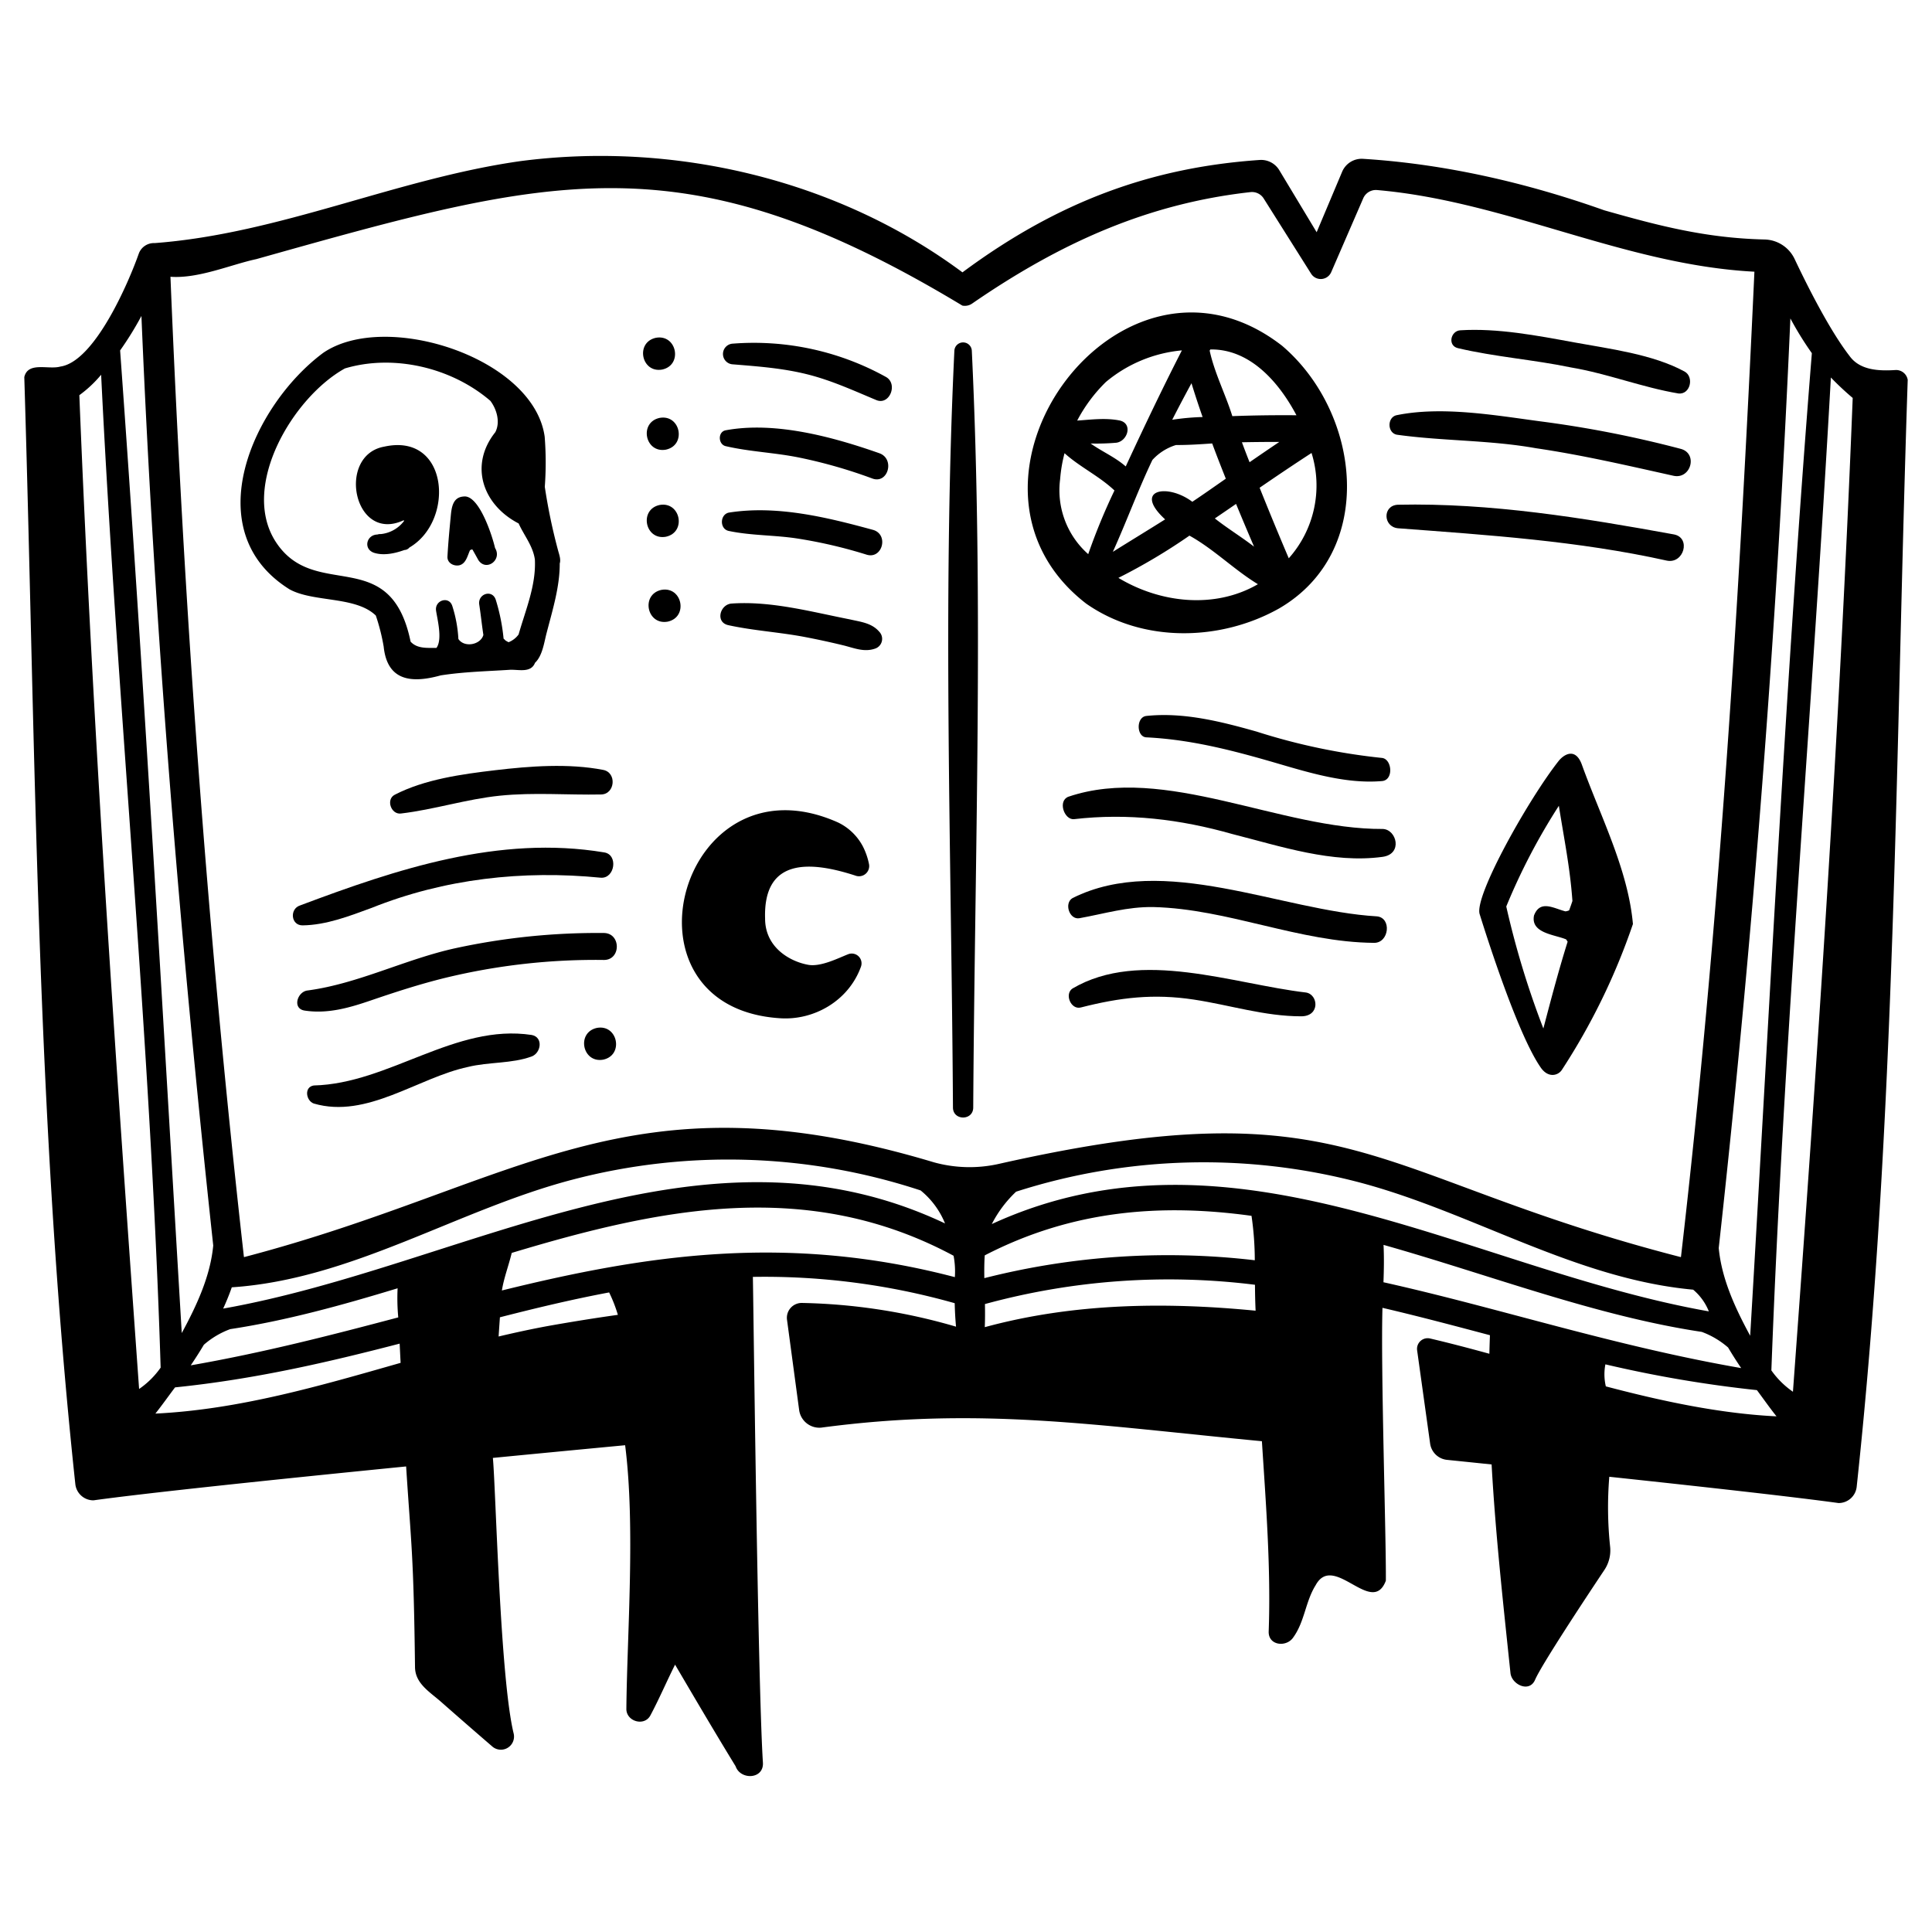 <svg id="element" height="512" viewBox="0 0 500 500" width="512" xmlns="http://www.w3.org/2000/svg"><path d="m246.991 90.793c-3.117 65.11-.748 130.669-.366 195.887.07 3.373 5.177 3.378 5.245 0 .384-65.216 2.753-130.778-.364-195.887a2.259 2.259 0 0 0 -4.515 0z"/><path d="m223.378 219.181a14.23 14.23 0 0 0 -6.488-6.324c-40.737-18.207-58.838 47.8-15.072 50.66 8.851.62 17.8-4.517 20.984-13.305a2.536 2.536 0 0 0 -3.268-3.269c-2.476.957-7.095 3.346-10.374 2.749-4.835-.879-11.154-4.557-11.154-11.958-.5-15.646 11.488-14.994 23.361-11.132a2.639 2.639 0 0 0 3.533-2.958 17.6 17.6 0 0 0 -1.522-4.463z"/><path d="m128.132 199.334c-8.593 1.016-18.232 2.34-25.983 6.351-2.327 1.2-.942 5.15 1.583 4.854 8.616-1.009 16.974-3.739 25.671-4.62 8.794-.891 17.4-.137 26.175-.31 3.616-.072 4.106-5.666.533-6.358-8.983-1.74-18.95-.984-27.979.083z"/><path d="m96.149 234.974c18.869-7.565 39.155-9.81 59.3-7.825 3.7.3 4.619-6.007.886-6.553-27.156-4.515-53.613 4.306-78.7 13.741-2.73.892-2.367 5.193.7 5.148 6.131-.085 12.121-2.422 17.814-4.511z"/><path d="m156.26 241.459a173.61 173.61 0 0 0 -38.394 3.934c-12.984 2.838-25.168 9.21-38.317 10.95-2.618.346-3.962 4.7-.7 5.194 5.934.9 11.511-.7 17.106-2.617 6.357-2.175 12.731-4.243 19.26-5.849a164.76 164.76 0 0 1 41.048-4.635c4.487.044 4.492-6.943-.003-6.977z"/><path d="m137.611 267.851c-19.826-3.009-36.915 12.6-56.41 13.069-2.579.4-2 3.96 0 4.671 13.776 4.027 26.914-6.691 39.928-9.47 5.348-1.321 11.376-.818 16.482-2.717 2.407-.896 3.048-4.961 0-5.553z"/><path d="m154.484 266.017c-5.384 1.167-3.785 9.2 1.636 8.22 5.38-1.167 3.78-9.203-1.636-8.22z"/><path d="m171.381 95.639c5.384-1.167 3.785-9.2-1.636-8.221-5.384 1.167-3.784 9.204 1.636 8.221z"/><path d="m170.706 108.149c-5.384 1.166-3.785 9.2 1.635 8.22 5.384-1.169 3.785-9.204-1.635-8.22z"/><path d="m172.341 138.908c5.384-1.167 3.785-9.2-1.635-8.221-5.384 1.167-3.785 9.204 1.635 8.221z"/><path d="m171.169 152.66c-5.384 1.167-3.785 9.2 1.635 8.22 5.384-1.167 3.785-9.203-1.635-8.22z"/><path d="m229.3 97.565a70.5 70.5 0 0 0 -39.616-8.632 2.682 2.682 0 0 0 0 5.36c6.573.534 13.059 1.008 19.477 2.643 6.154 1.568 11.79 4.163 17.622 6.6 3.455 1.44 5.661-4.182 2.517-5.971z"/><path d="m227.558 117.29c-11.992-4.218-26.962-8.3-39.746-5.931-2.082.387-1.976 3.646 0 4.106 6.272 1.459 12.827 1.67 19.158 2.981a128.548 128.548 0 0 1 18.783 5.39c4.082 1.518 5.922-5.098 1.805-6.546z"/><path d="m226.015 137.152c-11.992-3.279-24.98-6.464-37.424-4.485-2.318.531-2.368 4.239 0 4.74 5.853 1.236 12.021 1.047 17.949 1.99a123.454 123.454 0 0 1 17.714 4.143c4.073 1.283 5.832-5.134 1.761-6.388z"/><path d="m219.962 160.3c-10.007-1.965-20.458-4.833-30.72-4.094-2.946.312-4.142 4.845-.756 5.587 6.529 1.429 13.319 1.816 19.9 3.079q4.89.939 9.733 2.11c2.834.687 5.437 1.867 8.286.9a2.66 2.66 0 0 0 1.157-4.381c-1.957-2.287-4.762-2.547-7.6-3.201z"/><path d="m99.293 167.326c.926 8.966 7.253 9.549 14.765 7.463 5.975-.93 11.953-1.061 17.966-1.45 2.238-.084 5.406.871 6.437-1.806 2-1.879 2.379-5.474 3.059-7.929 1.5-5.789 3.362-11.78 3.34-17.788.332-1-.128-2.279-.415-3.305a147.905 147.905 0 0 1 -3.452-16.522 85.592 85.592 0 0 0 -.03-12.962c-2.813-20.46-41.187-32.779-57.328-21.7-18.168 13.5-32.913 46.041-8.72 61.182 6.222 3.424 17.131 1.732 22.347 6.794a52.1 52.1 0 0 1 2.031 8.023zm-27.963-27.152c-9.217-14.362 4.519-37.394 17.931-44.822 12.531-3.745 27.538-.293 37.65 8.39 1.7 2.27 2.6 5.593 1.268 8.118-6.79 8.521-3.289 18.784 6.048 23.613 1.39 3.1 3.715 5.817 4.2 9.349.326 6.673-2.382 12.958-4.215 19.377a5.845 5.845 0 0 1 -2.6 2.006c-.1-.039-.193-.084-.292-.12.675.278-.453-.229-.526-.374.4.471-.341-.384-.465-.409a49.906 49.906 0 0 0 -2.02-10.064c-.9-2.8-4.669-1.582-4.287 1.182.418 2.713.656 5.14 1.075 7.905-.736 2.6-4.971 3.342-6.467 1.04a33.723 33.723 0 0 0 -1.557-8.478c-.822-2.767-4.626-1.556-4.219 1.163.334 2.226 1.7 7.46.1 9.63-2.371-.027-4.967.259-6.689-1.617-5.265-25.508-24.804-10.177-34.935-25.889z"/><path d="m105.949 141.7c11.822-6.879 10.234-29.821-6.515-26.108-12.381 2.216-7.945 25.087 5.022 19.053.047.046.089.1.139.14a8.6 8.6 0 0 1 -6.057 3.435 2.273 2.273 0 0 0 -.869.117c-2.792.047-3.723 3.681-.937 4.706 2.561.839 5.5.168 7.926-.7a1.744 1.744 0 0 0 1.291-.643z"/><path d="m118.876 146.295c1.743-.433 2.107-2.491 2.78-3.936a1.894 1.894 0 0 0 .51-.2c.054.045.106.095.158.145.492.873.985 1.744 1.457 2.616 2.012 3.1 6.252.006 4.338-3.1-.726-3.186-4.18-13.914-8.175-13.321-2.789.2-3.083 2.9-3.292 5.108-.329 3.478-.666 6.952-.85 10.44-.09 1.69 1.684 2.553 3.074 2.248z"/><path d="m281.081 156.2c14.691 10.3 34.872 9.758 49.987 1.246 25.343-14.785 21.089-50.613.756-67.947-41.915-32.591-91.285 35.354-50.743 66.701zm43.469-14.729c-3.454-2.642-6.831-4.69-10.153-7.3q2.754-1.869 5.494-3.758 2.288 5.549 4.659 11.062zm-3.141-27.01q4.836-.1 9.673-.088-3.865 2.6-7.695 5.25c-.682-1.708-1.334-3.431-1.978-5.158zm-12.84 15.4c-6.449-4.862-15.455-3.172-7.036 4.555-4.493 2.828-9.028 5.583-13.53 8.4 3.555-7.856 6.534-16.035 10.235-23.776a13.661 13.661 0 0 1 6.114-3.872c3.109.029 6.248-.195 9.362-.4 1.127 3.057 2.322 6.089 3.524 9.117-2.884 2.004-5.748 4.034-8.669 5.977zm-19.129 19.692a151.718 151.718 0 0 0 18.39-10.933c6.356 3.53 11.512 8.794 17.715 12.573-11.073 6.422-25.136 4.959-36.105-1.64zm44.092-5.069q-3.871-9.084-7.543-18.256c4.444-3.051 8.914-6.063 13.439-9a28.3 28.3 0 0 1 -5.896 27.256zm-20.3-54.047c10.229-.154 17.721 8.4 22.289 17.031-5.533-.046-11.063.02-16.595.229-1.719-5.538-4.622-11.186-5.867-16.952.054-.102.11-.205.169-.308zm-4.875 8.748q1.349 4.4 2.876 8.74a63.007 63.007 0 0 0 -7.865.712q2.432-4.757 4.985-9.452zm-22.129-.346a35.643 35.643 0 0 1 19.643-8.159c-5.069 9.9-9.863 19.953-14.532 30.034-2.726-2.4-6.152-3.848-9.085-5.937a59.767 59.767 0 0 0 6.648-.2c2.951-.395 4.365-5.053.781-5.77-3.594-.7-7.281-.21-10.907.04a39.926 39.926 0 0 1 7.448-10.008zm-11.872 25.25a37.665 37.665 0 0 1 1.146-6.8c3.975 3.591 8.989 5.921 12.919 9.648a160.774 160.774 0 0 0 -6.79 16.475 22.048 22.048 0 0 1 -7.279-19.323z"/><path d="m377.3 90.1c9.574 2.262 19.581 2.978 29.241 4.989 9.435 1.58 18.475 5.177 27.866 6.746 3.071.308 4.082-4.314 1.542-5.693-8.262-4.485-19.434-5.864-28.612-7.547-9.466-1.735-19.769-3.72-29.412-3.114-2.525.154-3.336 3.973-.625 4.619z"/><path d="m361.482 112.5c11.889 1.665 24.077 1.363 35.95 3.491 12.027 1.758 23.791 4.5 35.643 7.134 4.509 1 6.421-5.733 1.917-6.954a286.967 286.967 0 0 0 -36.615-7.161c-11.645-1.568-25.256-3.931-36.895-1.565-2.5.504-2.5 4.54 0 5.055z"/><path d="m361.756 136.712c23.308 1.757 46.711 3.28 69.617 8.376 4.417.9 6.3-5.9 1.867-6.774-23.506-4.287-47.527-8.209-71.484-7.689-3.981.198-3.841 5.675 0 6.087z"/><path d="m403.425 196.874c-7.691 9.695-22.057 35.162-20.474 39.751 2.211 7.1 10.027 31.436 15.827 39.706 1.919 2.736 4.45 2.023 5.407.59a168.121 168.121 0 0 0 18.415-37.783c-1.259-14.151-8.441-27.938-13.271-41.4-1.67-4.326-4.583-2.477-5.904-.864zm2.663 38.731a3.7 3.7 0 0 1 -.948.256c-3.012-.763-6.558-3.1-8.14 1.073-.9 4.585 5.277 4.91 8.319 6.18.131.2.26.395.382.6-2.383 7.6-4.275 14.847-6.281 22.458a225.855 225.855 0 0 1 -9.6-31.572 160.258 160.258 0 0 1 13.611-26.06c1.353 8.578 2.917 16.126 3.51 24.639q-.404 1.221-.853 2.426z"/><path d="m296.676 185.288c-2.684.283-2.6 5.409 0 5.537 10.84.531 21.008 3.035 31.406 6.016 9.447 2.709 19.669 6.157 29.6 5.295 3.008-.261 2.6-5.563.059-5.974a160.968 160.968 0 0 1 -32.518-6.822c-9.212-2.602-18.904-5.069-28.547-4.052z"/><path d="m357.884 214.536c-26.526.148-56.42-16.805-81.39-8.342-2.794 1.065-1.1 5.983 1.416 5.809 14-1.623 27.533.016 41.032 3.85 12.53 3.18 25.868 7.668 38.866 5.9 5.292-.726 3.66-7.074.076-7.217z"/><path d="m356.353 237.154c-24.831-1.459-55.3-16.467-78.774-4.737-2.265 1.316-.828 5.684 1.775 5.215 6.581-1.185 12.351-2.993 19.132-2.888 19.387.48 37.746 9.126 57.156 9.266 3.876-.001 4.568-6.476.711-6.856z"/><path d="m337.977 256.861c-18.826-2.206-42.944-11.325-60.41-1.038-2.138 1.407-.442 5.573 2.148 4.912 10.126-2.585 18.806-3.624 29.24-2.045 9.383 1.419 18.269 4.329 27.8 4.331 4.929.001 4.455-5.655 1.222-6.16z"/><path d="m478.646 92.105c-5.19-6.7-11.02-18.352-14.19-25.051a8.821 8.821 0 0 0 -7.753-5.073c-15.293-.359-27.49-3.575-41.519-7.555-20.538-7.293-41.57-12.024-62.419-13.32a5.488 5.488 0 0 0 -5.416 3.33l-6.6 15.663-9.679-16.069a5.492 5.492 0 0 0 -5.095-2.628c-27.921 1.92-52.089 10.685-76.89 29.081-32.36-24.036-74.637-33.983-114.424-28.783-32.114 4.552-62.121 18.758-94.63 21.212a4.172 4.172 0 0 0 -4.093 2.666c-2.685 7.645-11.464 28-20.3 29.285-3.059.883-8.39-1.371-9.351 2.726 2.923 95.311 3.036 191.49 13.213 286.547a4.711 4.711 0 0 0 4.691 4.15c13.506-1.871 45.238-5.225 80.914-8.771 1.3 20.251 1.944 22.5 2.3 51.938.051 4.239 3.762 6.365 6.735 8.981q6.548 5.766 13.16 11.466a3.4 3.4 0 0 0 5.633-3.279c-3.516-14.365-4.62-63.381-5.377-71.315 11.457-1.115 23.008-2.221 34.227-3.282 2.682 20.884.5 49 .32 68.234-.031 3.241 4.643 4.636 6.219 1.684 2.269-4.247 4.211-8.8 6.385-13.135 5.167 8.793 10.34 17.6 15.663 26.29 1.248 3.638 7.351 3.424 7.071-.945-1.358-21.132-2.508-123.439-2.6-125.694a180.724 180.724 0 0 1 52.235 6.807c.049 2.048.158 4.082.344 6.075a151.768 151.768 0 0 0 -39.842-6.138 3.841 3.841 0 0 0 -3.9 4.351l3.141 23.364a5.283 5.283 0 0 0 5.707 4.553c40.982-5.462 70.549-.632 114.053 3.516 1.053 16.374 2.344 32.873 1.756 49.221-.131 3.637 4.434 4.152 6.257 1.695 3.067-4.133 3.217-9.382 5.889-13.639 4.67-8.644 14.609 8.274 18.176-1.183.107-10.835-1.348-54.6-.876-70.615 9.269 2.163 18.494 4.614 27.814 7.086q-.092 2.4-.148 4.8c-5.094-1.4-10.2-2.743-15.322-3.947a2.757 2.757 0 0 0 -3.374 3.058l3.365 24.137a4.918 4.918 0 0 0 4.37 4.21q5.8.594 11.54 1.188c1.007 18.085 3.019 36.181 4.884 54 .3 2.918 4.872 5.211 6.369 1.725 1.68-3.912 13.322-21.507 17.938-28.427a9.092 9.092 0 0 0 1.482-6 96.9 96.9 0 0 1 -.214-18.108c26.441 2.819 48.619 5.32 59.318 6.8a4.708 4.708 0 0 0 4.7-4.152c10.223-95.079 10.027-191.224 13.212-286.539a3.05 3.05 0 0 0 -3.073-2.537c-4.233.269-9.269.156-11.996-3.654zm-15.3-9.7a83.632 83.632 0 0 0 5.56 9c-6.8 84.52-10.934 169.546-15.962 254.283-3.955-7.281-7.39-14.788-8.138-22.7q13.26-119.95 18.543-240.588zm-426.746-.633c3.36 80.38 9.936 160.591 18.585 240.56-.749 7.886-4.2 15.39-8.146 22.663-5.039-84.757-9.829-169.707-15.952-254.304a83.649 83.649 0 0 0 5.513-8.919zm66.467 259.171c-17.184 4.549-34.845 9.118-53.7 12.406 1.179-1.743 2.317-3.515 3.393-5.327a21.847 21.847 0 0 1 6.813-4.043c14.4-2.183 28.849-6.162 43.328-10.572a53.645 53.645 0 0 0 .167 7.536zm-67.067 18.523c-6.115-85.672-12.05-171.381-15.466-257.192a31.216 31.216 0 0 0 5.64-5.289c4.185 85.691 12.752 171.169 15.4 256.959a22.036 22.036 0 0 1 -5.574 5.522zm4.214 6.372c1.778-2.245 3.4-4.545 5.089-6.785 20.75-2.113 39.756-6.555 58.127-11.321q.12 2.487.246 4.973c-20.913 5.972-41.809 12.084-63.465 13.133zm17.54-27.173c.829-1.8 1.584-3.645 2.232-5.509 31.194-2.071 58.438-20.091 88.214-27.872a158.872 158.872 0 0 1 90.058 2.8 21.315 21.315 0 0 1 6.315 8.541c-62.973-29.771-124.541 11.001-186.822 22.04zm84.259 4.468c-4.343.794-8.665 1.728-12.973 2.754q.162-2.487.337-4.973c9.4-2.411 18.769-4.648 28.267-6.434a37.4 37.4 0 0 1 2.261 5.8c-6 .838-11.97 1.805-17.895 2.853zm105.103-12.613c-43.622-11.433-80.182-5.689-117.229 3.455.527-3.29 1.756-6.431 2.547-9.723 38.229-11.513 76.515-19.593 114.351.737a21.533 21.533 0 0 1 .331 5.531zm-5.444-29.72c-79.764-23.931-107.122 5.839-178.483 24.532l-.064-.043c-9.542-84.724-15.546-168.489-19.012-253.663 7.237.543 15.743-3.183 22.209-4.561 76.354-21.434 110.505-31.555 182.725 12.019a3.3 3.3 0 0 0 2.572-.544c22.833-15.723 45.487-25.878 72.02-28.822a3.573 3.573 0 0 1 3.406 1.656l12.27 19.463a2.95 2.95 0 0 0 5.2-.4l8.285-19.107a3.565 3.565 0 0 1 3.6-2.145c33.41 2.884 64.01 19.384 97.64 21.13-3.9 85.148-9.2 170.263-19.006 254.972l-.067.045c-80.915-20.844-85.02-44.708-176.345-24.145a34.553 34.553 0 0 1 -16.95-.387zm13.18 24.089c22.933-11.853 45.973-13.414 69.04-10.23a79.767 79.767 0 0 1 .847 11.494 193.02 193.02 0 0 0 -69.994 4.629c-.033-1.952-.03-3.977.107-5.893zm.009 18.579c.083-1.984.077-3.981.038-5.98a180.507 180.507 0 0 1 69.888-4.991c.011 2.279.061 4.477.161 6.709-23.489-2.287-47.181-1.963-70.087 4.262zm1.816-26.683a30.834 30.834 0 0 1 6.288-8.379 158.763 158.763 0 0 1 88.835-2.406c29.259 7.739 55.821 24.958 86.391 27.767a14.163 14.163 0 0 1 4.054 5.614c-61.819-10.899-122.954-51.359-185.568-22.596zm101.362 15.061c.117-3.235.177-6.471.018-9.671 27.518 7.777 55.019 18.414 82.365 22.519a21.845 21.845 0 0 1 6.81 4.042q1.613 2.715 3.385 5.326c-33.102-5.751-62.717-15.57-92.578-22.216zm57.551 26.947a13.512 13.512 0 0 1 -.115-5.7 318.1 318.1 0 0 0 39.212 6.671c1.666 2.218 3.288 4.562 5.073 6.784-14.76-.715-29.872-3.983-44.17-7.755zm48.421 1.392a22.323 22.323 0 0 1 -5.582-5.526c3.189-85.767 10.625-171.288 15.4-256.96a75.66 75.66 0 0 0 5.649 5.291c-3.378 85.81-9.164 171.532-15.467 257.195z"/></svg>